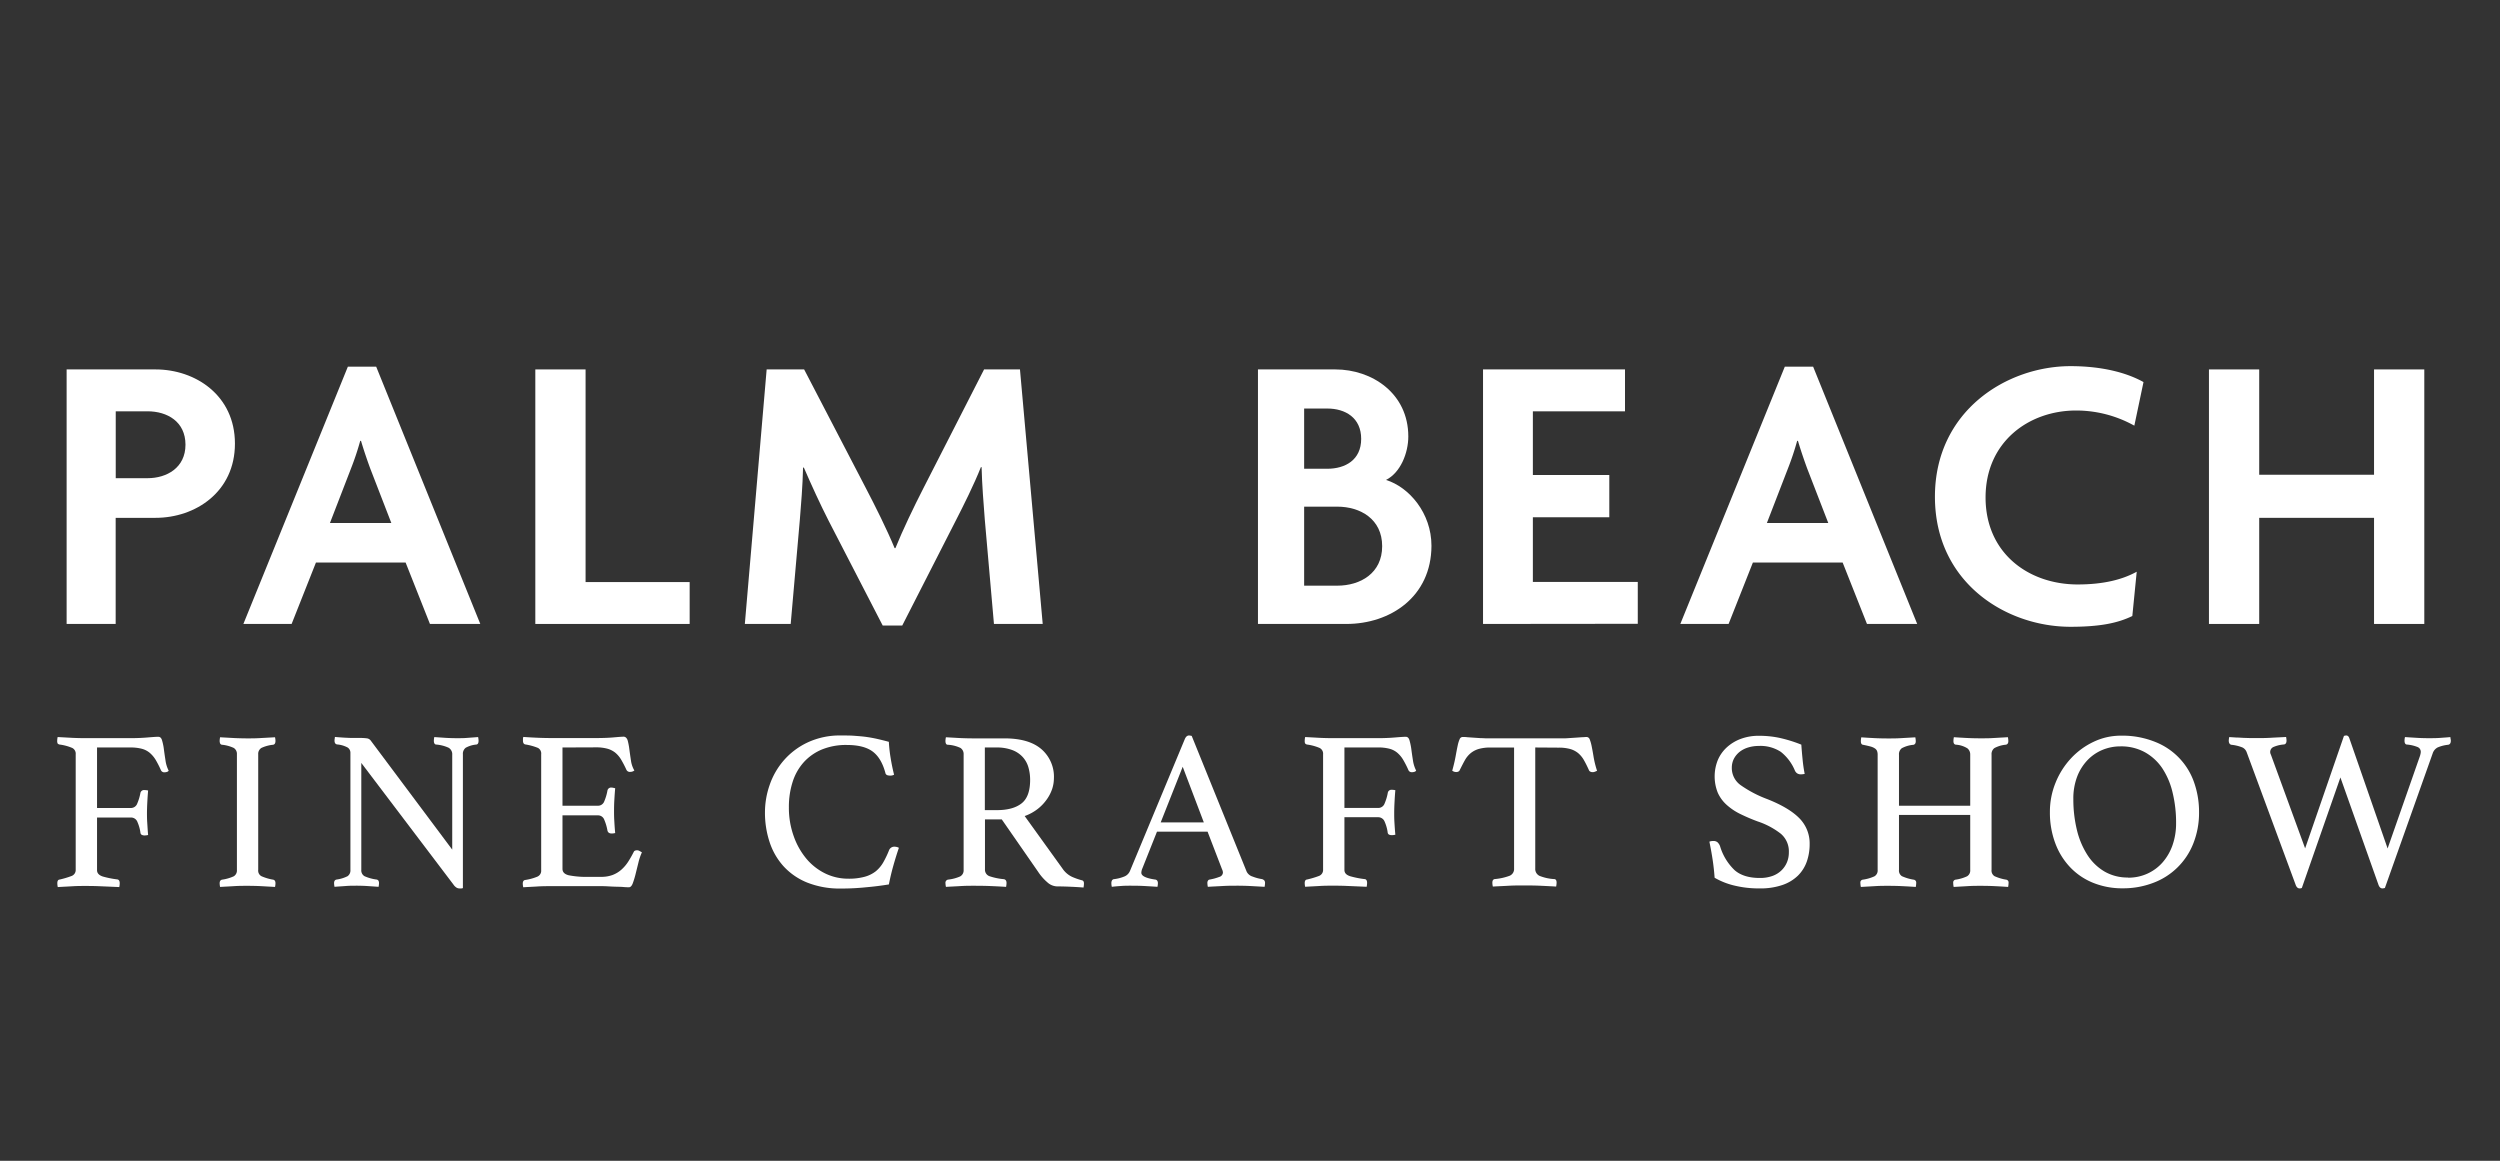 <svg id="Layer_1" data-name="Layer 1" xmlns="http://www.w3.org/2000/svg" viewBox="0 0 785 364.5">
  <rect x="0" y="0" width="785" height="364.5" fill="#333333" stroke="none"/>
  <g id="Layer_2" data-name="Layer 2">
    <g id="Layer_1-2" data-name="Layer 1-2">
      <g>
        <path d="M48.85,162.6H36.32v33.32H20.92V116H48.85c12.52,0,24.92,8.14,24.92,23.3S61.37,162.6,48.85,162.6Zm-2.51-33.45h-10v21h10c6,0,11.9-3.26,11.9-10.52S52.48,129.15,46.34,129.15Z" fill="#fff"/>
        <path d="M135,195.92l-7.64-19.29H99.21l-7.64,19.29H76.42l32.81-80.79h8.89l32.69,80.79Zm-18.76-48.85c-.87-2.38-2-5.64-2.88-8.64h-.25a87.49,87.49,0,0,1-2.88,8.64l-6.63,17.16h19.28Z" fill="#fff"/>
        <path d="M168.09,195.92V116h15.78v66.77h32.68v13.15Z" fill="#fff"/>
        <path d="M312.1,195.92l-2.88-32.82c-.37-4.88-.87-10.9-1-16.41H308c-2.13,5.39-5.38,11.9-7.89,16.79L283.3,196.42h-6.13l-17-32.94c-2.5-4.89-5.38-11.15-7.76-16.66h-.25c-.12,5.64-.63,11.77-1,16.28l-2.88,32.82h-14.4L240.73,116H252.5l19.41,37.33c2.88,5.51,6.63,13,9,18.79h.25c2.26-5.63,5.76-12.9,8.77-18.79L309,116h11.27l7.14,79.92Z" fill="#fff"/>
        <path d="M422.77,195.92H395V116h24.3c11.52,0,22.91,7.52,22.91,21.05,0,5.26-2.5,11.4-7,13.65,7.26,2.26,14.27,10.4,14.27,20.67C449.44,187.41,436.55,195.92,422.77,195.92Zm-6-67.64H409.5v18.91h7.26c5.64,0,10.65-2.75,10.65-9.39s-5-9.52-10.65-9.52Zm3.13,30.81H409.5V183.9h10.39c7.27,0,14.11-3.9,14.11-12.4s-6.84-12.41-14.11-12.41Z" fill="#fff"/>
        <path d="M465.67,195.92V116h44.58v13.15H481.32v20h24v13.28h-24v20.29h32.94v13.15Z" fill="#fff"/>
        <path d="M586.23,195.92l-7.64-19.29H550.41l-7.63,19.29H527.62l32.81-80.79h8.89L602,195.92Zm-18.79-48.85c-.87-2.38-2-5.64-2.88-8.64h-.25a87.49,87.49,0,0,1-2.88,8.64l-6.63,17.16h19.28Z" fill="#fff"/>
        <path d="M670.18,133.66a37.5,37.5,0,0,0-18.28-4.76c-14.78,0-28.43,9.78-28.43,27.31S637,183.52,652.4,183.52c8,0,14-1.5,18.53-4l-1.38,13.91c-4.63,2.25-10.26,3.38-19.41,3.38-20.28,0-42.57-13.9-42.57-40.84s22.54-41,42.57-41c10.4,0,18,2.25,22.92,5Z" fill="#fff"/>
        <path d="M745.45,195.92V162.6H709.39v33.32H693.61V116h15.78v33.07h36.06V116h15.78v79.92Z" fill="#fff"/>
        <g>
          <path d="M23.77,236.85a2,2,0,0,0-1.1-2,15,15,0,0,0-4-1.07q-.5-.15-.6-.39a2.06,2.06,0,0,1-.11-.82,6.34,6.34,0,0,1,.14-1.14l4.56.25c1.48.07,2.88.1,4.21.1H41c1.85,0,3.6-.07,5.27-.21s2.8-.22,3.42-.22,1,.4,1.21,1.18a16.87,16.87,0,0,1,.57,2.81c.14,1.1.31,2.25.5,3.46a10,10,0,0,0,1,3.2,1.09,1.09,0,0,1-.57.39,2.51,2.51,0,0,1-.72.11,1.12,1.12,0,0,1-1.14-.64,30.62,30.62,0,0,0-1.67-3.28,9,9,0,0,0-1.9-2.23,6.5,6.5,0,0,0-2.46-1.24,13.75,13.75,0,0,0-3.56-.4H30.47v19H41.09a2.1,2.1,0,0,0,2-1.39,15.49,15.49,0,0,0,1-3.32,1.15,1.15,0,0,1,1.28-.92,4.87,4.87,0,0,1,1.14.14c-.09,1-.18,2.25-.25,3.6s-.11,2.53-.11,3.53c0,.8,0,1.78.08,2.92s.14,2.45.28,3.92a4.83,4.83,0,0,1-1.07.14,2.07,2.07,0,0,1-.92-.18.89.89,0,0,1-.43-.75,12.54,12.54,0,0,0-.93-3.28,2.14,2.14,0,0,0-2.06-1.42H30.47v16.53c0,.95.61,1.6,1.82,2a29.46,29.46,0,0,0,4.45.89c.57.05.85.45.85,1.21a5.48,5.48,0,0,1-.14,1.21l-3.2-.14-3.32-.14c-1.26-.05-2.57-.07-3.95-.07s-2.73,0-4.35.1-3.11.16-4.49.25a6.25,6.25,0,0,1-.14-1.22c0-.71.24-1.09.71-1.14a28.2,28.2,0,0,0,3.71-1.1,2,2,0,0,0,1.35-2Z" fill="#fff"/>
          <path d="M81.08,273.12a2,2,0,0,0,1,2,15.52,15.52,0,0,0,3.71,1.1c.47.1.71.48.71,1.14a6.34,6.34,0,0,1-.14,1.14l-4.42-.25c-1.47-.07-2.88-.1-4.21-.1s-2.69,0-4.24.1-3,.16-4.38.25a6.34,6.34,0,0,1-.14-1.14c0-.66.24-1,.71-1.14a13.35,13.35,0,0,0,3.71-1.06,2.12,2.12,0,0,0,1-2V236.85a2.19,2.19,0,0,0-1-2,11.42,11.42,0,0,0-3.71-1,.71.71,0,0,1-.57-.43,2.29,2.29,0,0,1-.14-.78,6.34,6.34,0,0,1,.14-1.14l4.46.25c1.54.07,2.93.1,4.16.1s2.56,0,4.1-.1l4.53-.25a6.34,6.34,0,0,1,.14,1.14c0,.71-.24,1.11-.71,1.21a11.42,11.42,0,0,0-3.71,1,2.19,2.19,0,0,0-1,2Z" fill="#fff"/>
          <path d="M142,266.78V237a2.34,2.34,0,0,0-1.14-2.21,11.71,11.71,0,0,0-3.85-1c-.52,0-.78-.45-.78-1.21a6.34,6.34,0,0,1,.14-1.14l3.64.25c1.23.07,2.4.1,3.49.1s2.14,0,3.28-.1l3.35-.25a6.34,6.34,0,0,1,.14,1.14c0,.76-.24,1.16-.71,1.21a8.42,8.42,0,0,0-3.32,1,2.39,2.39,0,0,0-.89,2.07v42a1.72,1.72,0,0,1-.5.11h-.57a1.77,1.77,0,0,1-.92-.25,3.4,3.4,0,0,1-1-1l-28.91-38.16v33.56a2.1,2.1,0,0,0,1,2,13.45,13.45,0,0,0,3.84,1.06q.72.15.72,1.14a6.34,6.34,0,0,1-.14,1.14l-3.6-.25c-1.22-.07-2.34-.1-3.39-.1s-2.06,0-3.35.1-2.44.16-3.49.25a6.34,6.34,0,0,1-.14-1.14q0-1,.78-1.14a11.11,11.11,0,0,0,3.46-1.06,2.2,2.2,0,0,0,.89-2V236.5a2,2,0,0,0-.82-1.75,8.42,8.42,0,0,0-3.39-1c-.52-.1-.78-.5-.78-1.21a2.81,2.81,0,0,1,.07-.65,2.63,2.63,0,0,1,.07-.49c.95.09,1.86.16,2.71.21s1.57.08,2.42.11h2.28a16.84,16.84,0,0,1,2.75.14,1.79,1.79,0,0,1,1.1.72Z" fill="#fff"/>
          <path d="M176.62,234.71V253h11.12a2.08,2.08,0,0,0,2-1.38,15.52,15.52,0,0,0,1-3.39,1.16,1.16,0,0,1,1.29-.93,2.61,2.61,0,0,1,.56.08,3.77,3.77,0,0,1,.58.14c-.1,1-.18,2.23-.26,3.56s-.1,2.49-.1,3.49c0,.81,0,1.8.07,3s.14,2.48.29,4a4.32,4.32,0,0,1-1.07.15c-.77,0-1.22-.31-1.36-.93a15.52,15.52,0,0,0-1-3.39,2.08,2.08,0,0,0-2-1.38H176.62v16.81c0,1,.64,1.67,1.93,2a28.67,28.67,0,0,0,6.34.5h3.92a10,10,0,0,0,3.6-.61,9,9,0,0,0,2.7-1.64,12.1,12.1,0,0,0,2.11-2.46,34.52,34.52,0,0,0,1.78-3.13c.14-.33.5-.5,1.07-.5a1.62,1.62,0,0,1,.74.21l.75.43a17.67,17.67,0,0,0-1.1,3.24l-.89,3.6a27.28,27.28,0,0,1-.89,2.92c-.31.81-.71,1.21-1.18,1.21a14.87,14.87,0,0,1-1.64-.07c-.71-.07-1.48-.08-2.31-.1s-1.68-.06-2.53-.11-1.6-.07-2.21-.07H173.2c-1.38,0-2.85,0-4.41.1s-3.07.16-4.49.25a5.48,5.48,0,0,1-.15-1.14q0-1,.72-1.14a16.41,16.41,0,0,0,3.88-1.06,2,2,0,0,0,1.18-2V236.85a2,2,0,0,0-1-2,18,18,0,0,0-4-1.1c-.48-.1-.72-.5-.72-1.21,0-.2,0-.41,0-.61a3.12,3.12,0,0,1,.11-.53c2,.14,3.75.23,5.13.28s2.61.07,3.7.07h14c2.14,0,4-.07,5.56-.21s2.61-.22,3.13-.22,1,.4,1.25,1.18a20.47,20.47,0,0,1,.53,2.81c.15,1.1.31,2.26.5,3.5a8.5,8.5,0,0,0,1.07,3.13,2.12,2.12,0,0,1-1.28.43,1.18,1.18,0,0,1-1.21-.64,35.21,35.21,0,0,0-1.64-3.17,8.46,8.46,0,0,0-1.82-2.18,7,7,0,0,0-2.49-1.28,13.24,13.24,0,0,0-3.6-.43Z" fill="#fff"/>
          <path d="M264,279a27.59,27.59,0,0,1-10.48-1.85,20.39,20.39,0,0,1-7.44-5.09,21,21,0,0,1-4.42-7.63A29.37,29.37,0,0,1,240.2,255a26.06,26.06,0,0,1,1.46-8.48,23.18,23.18,0,0,1,4.42-7.73,22.7,22.7,0,0,1,7.44-5.63A23.82,23.82,0,0,1,264,230.94c1.56,0,3,0,4.31.1s2.55.19,3.74.36,2.35.38,3.49.64,2.33.56,3.56.89a43.72,43.72,0,0,0,.5,4.71q.43,2.78,1.14,5.62a2.64,2.64,0,0,1-1.14.29,3.77,3.77,0,0,1-1-.14,1,1,0,0,1-.61-.79c-.85-3.13-2.21-5.36-4.06-6.7s-4.54-2-8.05-2a20,20,0,0,0-7.8,1.42,15.94,15.94,0,0,0-5.7,4,16.82,16.82,0,0,0-3.49,6.17,25.55,25.55,0,0,0-1.18,8,26.29,26.29,0,0,0,1.5,9,22.81,22.81,0,0,0,4,7.13,18.06,18.06,0,0,0,5.92,4.63,16.45,16.45,0,0,0,7.23,1.64,18.69,18.69,0,0,0,5.16-.61,9.83,9.83,0,0,0,3.5-1.74,10.28,10.28,0,0,0,2.35-2.82,30.16,30.16,0,0,0,1.81-3.81,1.76,1.76,0,0,1,1.71-1.07,2.72,2.72,0,0,1,.75.11,1.92,1.92,0,0,1,.61.25q-.86,2.49-1.71,5.49t-1.43,6c-2.33.38-4.71.68-7.12.89A74.43,74.43,0,0,1,264,279Z" fill="#fff"/>
          <path d="M314.56,257.3h-5.28V273a2.14,2.14,0,0,0,1.46,2.14,19.43,19.43,0,0,0,4.46.92c.57.1.85.5.85,1.21a7,7,0,0,1-.14,1.21c-1.28-.09-2.84-.17-4.67-.25s-3.62-.1-5.38-.1c-1.23,0-2.66,0-4.27.1s-3.14.16-4.56.25a5.48,5.48,0,0,1-.15-1.14,1,1,0,0,1,.79-1.14,12.92,12.92,0,0,0,3.81-1,2.14,2.14,0,0,0,1.1-2V236.85a2.27,2.27,0,0,0-1-2,10.63,10.63,0,0,0-4-1c-.47,0-.71-.45-.71-1.21a5.48,5.48,0,0,1,.15-1.14l4.41.25c1.52.07,3,.1,4.35.1h9.62q7.69,0,11.61,3.39a11.44,11.44,0,0,1,3.92,9.15,11.09,11.09,0,0,1-.53,3.28,12.62,12.62,0,0,1-1.7,3.33,14,14,0,0,1-2.85,3,14.61,14.61,0,0,1-4.1,2.24l11.9,16.53a7.47,7.47,0,0,0,3,2.57,20.66,20.66,0,0,0,3.07,1.07c.43.09.64.42.64,1a6.87,6.87,0,0,1-.14,1.28c-1.1-.1-2.43-.18-4-.25s-3-.11-4.35-.11a4.75,4.75,0,0,1-3-1.28,15.78,15.78,0,0,1-2.88-3.28Zm-1.5-2.92c3.32,0,5.89-.7,7.69-2.1s2.71-3.86,2.71-7.38a14,14,0,0,0-.57-4.06,8.11,8.11,0,0,0-1.82-3.2,8.49,8.49,0,0,0-3.27-2.14,13.72,13.72,0,0,0-5-.79h-3.56v19.67Z" fill="#fff"/>
          <path d="M379.18,261.15H363.29l-4.56,11.47a3.76,3.76,0,0,0-.35,1.43c0,1,1.44,1.71,4.34,2.13a.86.86,0,0,1,.68.4,1.47,1.47,0,0,1,.18.74,6.34,6.34,0,0,1-.14,1.14c-1.29-.09-2.64-.17-4.07-.25s-2.82-.1-4.2-.1c-.95,0-1.92,0-2.92.07s-2,.14-3.14.28a4.87,4.87,0,0,1-.14-1.14,1.81,1.81,0,0,1,.18-.85.89.89,0,0,1,.75-.43,12.29,12.29,0,0,0,3.31-.89,3.22,3.22,0,0,0,1.6-1.67L372,232.15c.33-.81.78-1.21,1.35-1.21a4.08,4.08,0,0,1,.85.14l17.25,42.61a3.07,3.07,0,0,0,1.92,1.57,13.4,13.4,0,0,0,2.92.78,1.86,1.86,0,0,1,.68.39,1.29,1.29,0,0,1,.25.89,6.34,6.34,0,0,1-.14,1.14l-4.49-.25c-1.48-.07-2.85-.1-4.13-.1s-2.86,0-4.57.1-3.25.16-4.63.25a6.34,6.34,0,0,1-.14-1.14,1.28,1.28,0,0,1,.25-.89.71.71,0,0,1,.46-.25,15.68,15.68,0,0,0,3-.82A1.51,1.51,0,0,0,384,274a2.67,2.67,0,0,0-.29-1.07ZM378,258.23l-6.63-17.46-6.91,17.46Z" fill="#fff"/>
          <path d="M415.45,236.85a2,2,0,0,0-1.11-2,15.41,15.41,0,0,0-3.95-1.07,1,1,0,0,1-.61-.39,2.28,2.28,0,0,1-.1-.82,5.47,5.47,0,0,1,.14-1.14l4.56.25c1.47.07,2.87.1,4.2.1h14.11c1.86,0,3.61-.07,5.28-.21s2.8-.22,3.42-.22,1,.4,1.21,1.18a19.17,19.17,0,0,1,.57,2.81c.14,1.1.31,2.25.5,3.46a10.46,10.46,0,0,0,1,3.17,1,1,0,0,1-.57.39,2.45,2.45,0,0,1-.71.11,1.12,1.12,0,0,1-1.14-.64,30.62,30.62,0,0,0-1.67-3.28,8.75,8.75,0,0,0-1.86-2.21,6.32,6.32,0,0,0-2.45-1.24,13.87,13.87,0,0,0-3.57-.4H422.15v19h10.61a2.11,2.11,0,0,0,2-1.39,15.49,15.49,0,0,0,1-3.32,1.15,1.15,0,0,1,1.24-1,4.87,4.87,0,0,1,1.14.14c-.1,1-.18,2.25-.25,3.6s-.11,2.53-.11,3.53c0,.8,0,1.78.07,2.92s.15,2.45.29,3.92a4.83,4.83,0,0,1-1.07.14,2.12,2.12,0,0,1-.93-.18.88.88,0,0,1-.42-.75,12.54,12.54,0,0,0-.93-3.28,2.16,2.16,0,0,0-2.07-1.42H422.15v16.53c0,1,.6,1.6,1.82,2a29.46,29.46,0,0,0,4.45.89c.57,0,.85.45.85,1.21a7,7,0,0,1-.14,1.21l-3.21-.14-3.31-.14c-1.26-.05-2.58-.07-3.95-.07s-2.74,0-4.35.1-3.11.16-4.49.25a5.47,5.47,0,0,1-.14-1.14c0-.71.24-1.09.71-1.14a28.2,28.2,0,0,0,3.71-1.1,2,2,0,0,0,1.35-2Z" fill="#fff"/>
          <path d="M482.07,234.71v38a2.38,2.38,0,0,0,1.36,2.32,14.62,14.62,0,0,0,4.56,1q.78,0,.78,1.14a7,7,0,0,1-.14,1.21c-1.52-.09-3.13-.17-4.81-.25s-3.39-.1-5.1-.1-3.36,0-5.09.1-3.36.16-4.88.25a6.16,6.16,0,0,1-.15-1.21q0-1,.72-1.14A17.89,17.89,0,0,0,474,275a2.28,2.28,0,0,0,1.42-2.28v-38H468a13.24,13.24,0,0,0-3.6.43,7.29,7.29,0,0,0-2.53,1.28,7.77,7.77,0,0,0-1.86,2.21c-.52.91-1.06,2-1.64,3.14a.84.84,0,0,1-.46.5,1.55,1.55,0,0,1-.6.14A2.13,2.13,0,0,1,456,242c.48-1.71.83-3.23,1.07-4.56s.45-2.43.64-3.31a9.84,9.84,0,0,1,.61-2,1.06,1.06,0,0,1,1-.72,10.5,10.5,0,0,1,1.43.08l2,.14,2.1.14c.71,0,1.37.07,2,.07h23.8a19.21,19.21,0,0,0,1.93-.07l2.13-.14,2-.14c.6,0,1.08-.08,1.46-.08a1.09,1.09,0,0,1,1,.75,12.61,12.61,0,0,1,.6,2.1c.19.91.39,2,.61,3.35a29.14,29.14,0,0,0,1.1,4.42l-.67.29a2.12,2.12,0,0,1-.75.14,1.75,1.75,0,0,1-.64-.14.88.88,0,0,1-.5-.5c-.53-1.19-1.05-2.23-1.57-3.14a8.09,8.09,0,0,0-1.82-2.21,7,7,0,0,0-2.49-1.28,13.24,13.24,0,0,0-3.6-.43Z" fill="#fff"/>
          <path d="M566.67,243a5.5,5.5,0,0,1-1.07.14,2.09,2.09,0,0,1-1.35-.35,2.24,2.24,0,0,1-.64-.79,14.51,14.51,0,0,0-4.42-5.91,11.64,11.64,0,0,0-7-1.86,11.09,11.09,0,0,0-3.24.47,8.11,8.11,0,0,0-2.67,1.35,6.92,6.92,0,0,0-1.82,2.17,6.17,6.17,0,0,0-.67,2.86,6.57,6.57,0,0,0,2.81,5.48,36.71,36.71,0,0,0,8.3,4.35q6.84,2.7,10.08,6a11.22,11.22,0,0,1,3.25,8.16,16.56,16.56,0,0,1-.89,5.45,11.64,11.64,0,0,1-2.78,4.42,13,13,0,0,1-4.88,2.95,21.22,21.22,0,0,1-7.2,1.07,32.22,32.22,0,0,1-8-.92,22.62,22.62,0,0,1-6.09-2.43c-.14-2-.36-3.92-.64-5.77s-.62-3.7-1-5.56a3.15,3.15,0,0,1,1.21-.21,2,2,0,0,1,1.32.39,3.24,3.24,0,0,1,.82,1.25,17.11,17.11,0,0,0,4.6,7.55c1.87,1.62,4.5,2.42,7.87,2.42a11.33,11.33,0,0,0,4-.64,7.84,7.84,0,0,0,2.85-1.78,7.62,7.62,0,0,0,1.71-2.56,8.08,8.08,0,0,0,.57-3.07,7.25,7.25,0,0,0-2.53-5.84,24,24,0,0,0-7.23-3.85,56.66,56.66,0,0,1-5.56-2.38,18.45,18.45,0,0,1-4.27-2.89,11.31,11.31,0,0,1-2.75-3.81,13.82,13.82,0,0,1,0-10.12,11.49,11.49,0,0,1,2.78-4,13.32,13.32,0,0,1,4.38-2.7,15.85,15.85,0,0,1,5.78-1,30.7,30.7,0,0,1,6.41.64,43.85,43.85,0,0,1,6.91,2.14c.09,1.42.23,3,.39,4.59A46,46,0,0,0,566.67,243Z" fill="#fff"/>
          <path d="M625.35,273.12a2.07,2.07,0,0,0,.93,2,14.47,14.47,0,0,0,3.7,1.1.88.88,0,0,1,.71,1,6.87,6.87,0,0,1-.14,1.28c-1.19-.09-2.59-.17-4.2-.25s-3.05-.1-4.32-.1-2.72,0-4.21.1l-4.37.25a6.12,6.12,0,0,1-.14-1.28.88.88,0,0,1,.71-1,12.73,12.73,0,0,0,3.63-1.06,2.1,2.1,0,0,0,1-2V255.88H596.28v17.24a2.09,2.09,0,0,0,.92,2,14.54,14.54,0,0,0,3.71,1.1.9.9,0,0,1,.78,1,6.87,6.87,0,0,1-.14,1.28c-1.24-.09-2.66-.17-4.28-.25s-3.06-.1-4.34-.1-2.73,0-4.21.1l-4.41.25a6.88,6.88,0,0,1-.15-1.28.88.88,0,0,1,.72-1,13.19,13.19,0,0,0,3.7-1.06,2.1,2.1,0,0,0,1-2V237a3.33,3.33,0,0,0-.18-1.17,1.82,1.82,0,0,0-.68-.82,4.43,4.43,0,0,0-1.39-.61c-.59-.16-1.36-.34-2.31-.53-.48-.05-.71-.43-.71-1.14a5.48,5.48,0,0,1,.14-1.21c1.19.09,2.56.17,4.13.25s3,.1,4.28.1,2.73,0,4.2-.1l4.35-.25a7,7,0,0,1,.14,1.21c0,.66-.24,1-.71,1.14a9.31,9.31,0,0,0-3.67,1.07,2.35,2.35,0,0,0-.89,2.06v16h22.37V237a2.48,2.48,0,0,0-.86-2,7.67,7.67,0,0,0-3.63-1.17q-.78-.07-.78-1.14a5.48,5.48,0,0,1,.14-1.21c1.19.09,2.57.17,4.16.25s3,.1,4.28.1,2.7,0,4.14-.1l4.38-.25a7,7,0,0,1,.14,1.21c0,.66-.24,1-.71,1.14a9.48,9.48,0,0,0-3.67,1.07,2.35,2.35,0,0,0-.89,2.06Z" fill="#fff"/>
          <path d="M643.67,255a24.12,24.12,0,0,1,1.79-9.26,24.73,24.73,0,0,1,4.84-7.63,23.18,23.18,0,0,1,7.13-5.2A19.75,19.75,0,0,1,666,231a27.51,27.51,0,0,1,10.83,2A21.07,21.07,0,0,1,689,245.83a27.73,27.73,0,0,1,1.5,9.12A26,26,0,0,1,688.64,265a21.6,21.6,0,0,1-12.72,12.29,26.28,26.28,0,0,1-9.37,1.64,24.31,24.31,0,0,1-9.27-1.71,20.47,20.47,0,0,1-7.23-4.88,22,22,0,0,1-4.7-7.59A27.27,27.27,0,0,1,643.67,255Zm24.52,20.59a14.34,14.34,0,0,0,6.12-1.28,14.09,14.09,0,0,0,4.78-3.56,16.44,16.44,0,0,0,3.1-5.42,20.63,20.63,0,0,0,1.1-6.84,39.58,39.58,0,0,0-1.07-9.51A23.63,23.63,0,0,0,679,241.3a15.94,15.94,0,0,0-5.49-5.09,15.44,15.44,0,0,0-7.73-1.85,14.66,14.66,0,0,0-5.59,1.1,13.9,13.9,0,0,0-4.7,3.21,15.56,15.56,0,0,0-3.25,5.16,19.33,19.33,0,0,0-1.21,7.06,40.46,40.46,0,0,0,1.14,9.8,25.44,25.44,0,0,0,3.32,7.83,16,16,0,0,0,5.38,5.17,14.32,14.32,0,0,0,7.32,1.85Z" fill="#fff"/>
          <path d="M736,231.08a2.49,2.49,0,0,1,.71-.14c.48,0,.81.31,1,.92l12,34.56,10.12-28.93a5.28,5.28,0,0,0,.21-.78,2.74,2.74,0,0,0,.08-.64,1.6,1.6,0,0,0-1-1.5,11.42,11.42,0,0,0-3.31-.78c-.53,0-.79-.45-.79-1.21a4.41,4.41,0,0,1,.15-1.14c1.23.09,2.53.17,3.88.25s2.55.1,3.6.1,2.36,0,3.67-.1,2.34-.16,3.1-.25a2.78,2.78,0,0,0,.07.57,2.78,2.78,0,0,1,.07.57c0,.76-.29,1.18-.85,1.28a11.09,11.09,0,0,0-3.25.82,3.19,3.19,0,0,0-1.6,1.89l-15,42.25a2.62,2.62,0,0,1-.79.14c-.57,0-1-.42-1.28-1.28l-11.9-33.56-12.11,34.7a1.63,1.63,0,0,1-.72.14c-.57,0-1-.42-1.28-1.28l-15.32-41.47a2.67,2.67,0,0,0-1.32-1.5,12.58,12.58,0,0,0-3.52-.85c-.53-.14-.79-.59-.79-1.36a6.29,6.29,0,0,1,.15-1.06l2.17.14c.78,0,1.57.08,2.35.11l2.28.07h2c1.19,0,2.62,0,4.31-.1s3.27-.16,4.74-.25a6.34,6.34,0,0,1,.14,1.14c0,.71-.26,1.11-.78,1.21a10.16,10.16,0,0,0-3.21.75,1.72,1.72,0,0,0-1.14,1.6,1.79,1.79,0,0,0,.22.85l10.75,29.43Z" fill="#fff"/>
        </g>
      </g>
    </g>
  </g>
</svg>
